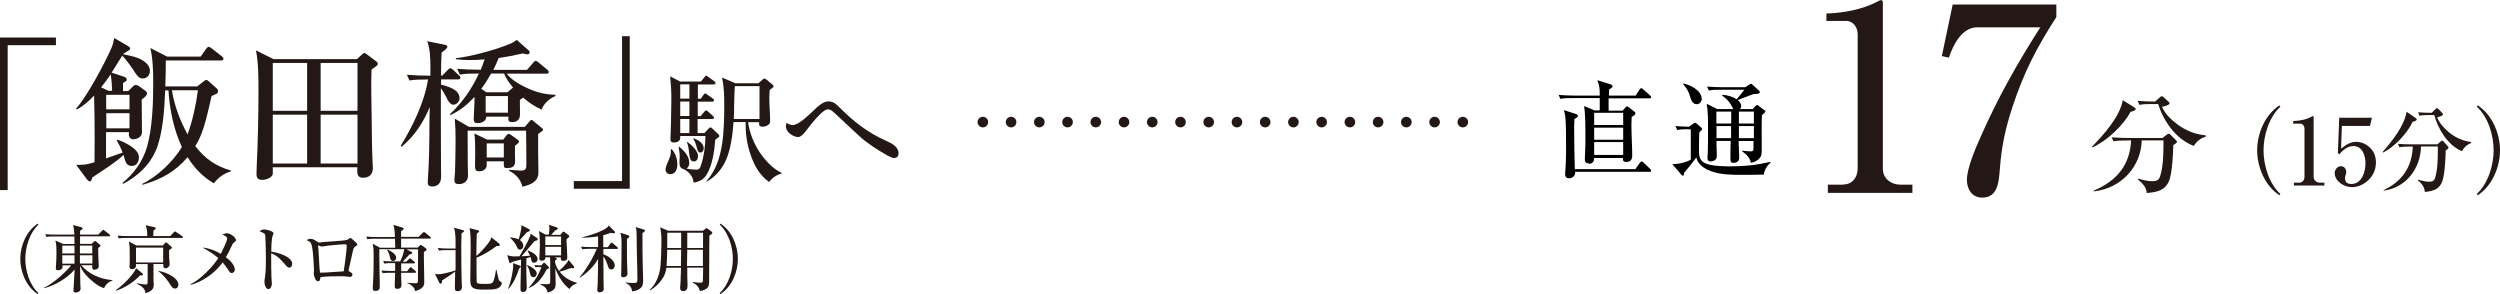 <?xml version="1.0" encoding="UTF-8"?>
<svg id="_レイヤー_2" data-name="レイヤー 2" xmlns="http://www.w3.org/2000/svg" viewBox="0 0 188.61 22.19">
  <defs>
    <style>
      .cls-1 {
        fill: #231815;
      }

      .cls-2 {
        fill: none;
        stroke: #231815;
        stroke-dasharray: 0 2.13;
        stroke-linecap: round;
        stroke-width: .8px;
      }
    </style>
  </defs>
  <g id="moji">
    <path d="M119.88,12.33c-.18,0-.31-.08-.31-.27,0-.1,0-.36.02-.66.02-.36.02-.78.02-1.07,0-.66,0-1.71-.1-2.33l.79.33h.39v-.93h-2.11c-.29,0-.58,0-.86.06l-.13-.3c.38.03.76.05,1.14.05h1.96c0-.49,0-.7-.18-1.16l.95.3c.08.02.2.06.2.16,0,.11-.18.19-.26.22,0,.16-.02.32-.02.48h2.02l.3-.46s.07-.1.12-.1.11.06.15.09l.52.46s.08.08.08.13c0,.07-.06.09-.12.09h-3.09v.93h1.06l.18-.21c.05-.06.09-.11.15-.11.06,0,.13.06.18.1l.31.24c.06.04.14.1.14.18,0,.12-.18.22-.28.27,0,.21-.02.41-.02.61,0,.4.02.8.03,1.19.02.38.03.74.03,1.12,0,.12-.02.26-.11.36-.1.1-.24.12-.34.12-.14,0-.25-.05-.25-.2,0-.03,0-.06,0-.1h-2.18v.08c0,.23-.18.36-.4.36ZM123.37,12.77l.35-.49s.07-.1.13-.1c.04,0,.1.04.14.08l.5.48s.08.08.08.13c0,.08-.06.09-.12.09h-5.61v.04c0,.32-.27.45-.46.45-.22,0-.3-.12-.3-.33,0-.1.04-.58.05-.8.02-.46.02-.93.02-1.39,0-.54,0-1.63-.06-2.13-.02-.17-.06-.33-.1-.49l.87.28c.12.04.18.06.18.15,0,.11-.16.19-.26.24,0,.2-.02.4-.02.61,0,1.06.02,2.14.05,3.17h4.53ZM120.27,9.43h2.19v-.92h-2.19v.92ZM120.27,10.54h2.19v-.91h-2.19v.91ZM120.27,11.69h2.19v-.97h-2.19v.97Z"/>
    <path d="M127.4,9.75c-.29,0-.58,0-.86.06l-.14-.3c.37.03.65.04,1.02.05l.34-.24c.06-.04.09-.06.13-.06.02,0,.06.02.11.06l.32.28s.09.07.09.13c0,.07-.1.16-.21.25-.02.48-.02.93-.02,1.49,0,.18.03.38.11.53.14.25.41.36.7.43.43.1,1.07.12,1.53.12.7,0,1.69-.06,2.27-.18.26-.06.53-.1.79-.16v.06c-.26.21-.48.57-.51.9-.54.02-1.1.02-1.64.02-.78,0-1.58,0-2.33-.27-.42-.15-.86-.41-1.05-.82-.02-.06-.06-.17-.07-.22-.29.4-.6.78-.92,1.15,0,.07,0,.22-.11.22-.04,0-.07-.03-.1-.07l-.69-.8s.09,0,.14,0c.34,0,.98-.15,1.26-.34v-2.28h-.15ZM128.39,7.43c0,.22-.14.43-.38.43-.27,0-.39-.22-.46-.44-.14-.49-.25-.7-.58-1.09l.02-.03c.5.07,1.39.54,1.39,1.13ZM129.5,10.62c0,.31,0,.65.02.93,0,.09,0,.17,0,.25,0,.29-.3.38-.48.38-.14,0-.22-.09-.22-.23,0-.07,0-.25.02-.34.02-.43.02-1.32.02-1.97,0-.61,0-1.21-.1-1.81l.8.4h1.21c-.12-.16-.17-.53-.84-1.02v-.05c.37,0,.78.13,1.09.33.2-.22.39-.48.58-.72h-1.82c-.29,0-.58,0-.86.06l-.13-.3c.38.03.76.05,1.13.05h1.74l.3-.19c.08-.06.11-.07.14-.07.05,0,.1.06.14.09l.46.42s.07.07.07.13c0,.12-.24.13-.5.14-.39.15-.78.3-1.17.45.15.13.26.25.26.46,0,.1-.03.16-.1.22h.97l.23-.25s.06-.06.11-.06c.03,0,.07.03.1.06l.47.35s.05.04.05.07c0,.06-.1.15-.26.29-.03.48-.02.97-.02,1.45v1.29c0,.27-.06.45-.28.62-.16.13-.34.2-.54.23-.06-.39-.36-.65-.66-.87v-.04c.22.02.43.05.64.05.22,0,.22-.1.22-.23v-.55h-1.12c0,.14,0,.38.02.62.02.28.02.56.02.67,0,.28-.27.36-.44.36s-.22-.1-.22-.24c0-.47,0-.94.02-1.42h-1.1ZM130.61,9.32v-.9h-1.12c0,.3,0,.61,0,.9h1.11ZM129.5,9.51v.91h1.1c0-.3,0-.61,0-.91h-1.11ZM132.32,9.32v-.9h-1.13v.9h1.13ZM132.32,10.42v-.91h-1.13c0,.3,0,.61,0,.91h1.12Z"/>
    <line class="cls-2" x1="110.36" y1="9.21" x2="72.07" y2="9.21"/>
    <path class="cls-1" d="M139.04,13.92c.72,0,1.11-.54,1.11-1.22V2.57c0-.49-.33-.99-.86-.99h-1.5v-.56c1.24-.04,2.68-.29,3.79-.87.1-.06.25-.14.35-.14s.12.12.12.19v12.54c0,.72.62,1.19,1.3,1.19h.93v.62h-6.38v-.62h1.13Z"/>
    <path class="cls-1" d="M155.13,1.3c-1.5,2.35-2.41,4.08-3.3,6.76-.53,1.61-.82,2.96-.95,4.65-.08,1.05-.16,2.2-1.34,2.2-.76,0-1.15-.64-1.15-1.34,0-.87.66-2.41,1.03-3.23,1.3-2.95,2.78-5.58,4.51-8.28h-4.76c-1.17,0-1.83,1.36-2.14,2.29l-.53-.12.82-3.89h7.82v.95Z"/>
    <path class="cls-1" d="M161,8.09c.05.03.13.08.13.14,0,.11-.3.19-.4.21-.5.98-1.77,2.2-2.87,2.68l-.04-.04c.91-.94,2.12-2.29,2.33-3.52l.86.53ZM160.42,10.6c-.32,0-.65,0-.97.06l-.14-.3c.42.03.85.05,1.28.05h2.56l.29-.23c.06-.05.12-.09.18-.09.04,0,.1.03.13.07l.4.4s.09.09.09.13c0,.1-.2.21-.28.26,0,.62-.09,2.13-.31,2.68-.31.75-.89.86-1.69.93-.04-.46-.32-.73-.68-1.03l.03-.05c.32.09.72.19,1.06.19.29,0,.49-.06.58-.32.24-.69.27-1.68.27-2.41v-.35h-1.64c-.04,1.9-1.46,3.61-3.62,3.85l-.02-.05c1.81-.75,2.76-2,2.84-3.8h-.35ZM162.38,7.85c-.32,0-.65,0-.97.06l-.14-.3c.42.03.85.05,1.28.05h.04l.35-.31s.1-.09.16-.09c.04,0,.09.03.15.09l.35.32s.08.07.08.12c0,.15-.44.24-.57.27.23.53.69.97,1.17,1.33.61.45,1.33.75,2.12.82l.02.09c-.43.15-.68.35-.91.71-1.38-.52-2.3-1.91-2.69-3.16h-.45Z"/>
    <path class="cls-1" d="M171.97,14.73c-1.09-.71-1.68-2.12-1.68-3.39s.59-2.68,1.68-3.39l.07.1c-.85.78-1.27,2.16-1.27,3.29s.41,2.51,1.27,3.29l-.07.1Z"/>
    <path class="cls-1" d="M173.46,13.78c.26,0,.4-.2.4-.44v-3.65c0-.17-.12-.36-.31-.36h-.54v-.2c.45-.01.97-.1,1.37-.32.04-.02.09-.05.13-.05s.04.04.04.07v4.52c0,.26.22.43.47.43h.34v.22h-2.3v-.22h.41Z"/>
    <path class="cls-1" d="M176.64,11.2c.32-.27.7-.5,1.13-.5.41,0,.8.2,1.07.48.29.3.41.67.41,1.07,0,.49-.18.95-.53,1.3-.33.34-.81.57-1.28.57-.64,0-1.3-.48-1.3-1.06,0-.27.2-.52.48-.52.23,0,.39.2.39.44,0,.09-.02.16-.05.24-.04.08-.04.13-.04.22,0,.32.17.44.48.44.79,0,1.06-.92,1.06-1.56,0-.57-.22-1.3-.91-1.3-.45,0-.79.31-1.07.62l-.1-.09.1-2.67h2.47l-.15.62h-2.12l-.06,1.69Z"/>
    <path class="cls-1" d="M182.23,8.89s.1.07.1.12c0,.1-.23.16-.31.18-.39.85-1.38,1.91-2.23,2.32l-.04-.04c.71-.81,1.65-1.98,1.81-3.04l.67.46ZM181.78,11.06c-.25,0-.5,0-.76.05l-.11-.26c.33.03.67.04.99.04h1.99l.22-.2s.09-.08.14-.08c.03,0,.08.03.1.06l.31.35s.07.08.07.11c0,.08-.15.18-.22.22,0,.54-.07,1.84-.25,2.32-.24.64-.69.74-1.32.81-.03-.4-.25-.63-.53-.89l.02-.04c.25.08.56.16.83.16.22,0,.38-.05.45-.28.19-.6.21-1.45.21-2.08v-.3h-1.27c-.03,1.65-1.13,3.12-2.82,3.33v-.04c1.39-.65,2.14-1.73,2.2-3.28h-.27ZM183.3,8.68c-.25,0-.5,0-.76.05l-.11-.26c.33.03.66.04,1,.04h.03l.27-.27s.08-.08.13-.08c.04,0,.07.03.12.08l.27.28s.06.06.06.1c0,.13-.34.21-.44.23.17.46.54.84.91,1.15.48.39,1.04.64,1.65.71v.08c-.32.13-.52.3-.69.62-1.07-.45-1.79-1.65-2.09-2.73h-.35Z"/>
    <path class="cls-1" d="M188.13,11.34c0-1.13-.41-2.51-1.27-3.29l.07-.1c1.09.71,1.68,2.12,1.68,3.39s-.59,2.68-1.68,3.39l-.07-.1c.85-.78,1.27-2.16,1.27-3.29Z"/>
    <path class="cls-1" d="M0,2.83h4.22v.58H.58v10.93h-.58V2.83Z"/>
    <path class="cls-1" d="M9.69,6.86l.31-.31c.14-.14.2-.14.26-.14.1,0,.22.08.3.14l.42.31c.06.05.11.1.11.18,0,.12-.06.22-.4.47,0,.43.02,2.17.02,2.47,0,.42-.49.53-.65.53-.12,0-.34-.07-.34-.36,0-.07,0-.12.01-.18h-1.73v1.98l1.25-.44c-.13-.36-.26-.58-.44-.91l.04-.06c.52.16,1.63.68,1.63,1.32,0,.34-.16.66-.54.66-.3,0-.43-.19-.5-.41-.05-.16-.08-.3-.12-.42-.67.62-1.57,1.17-2.35,1.69-.02.08-.08.31-.2.31-.07,0-.18-.12-.22-.17l-.8-1.08c.64,0,.76-.02,1.38-.2,0-.61.01-1.22.01-1.83,0-1.07-.01-2.13-.04-3.2-.38.41-.8.78-1.3,1.05l-.06-.07c.79-.85,2.17-3.43,2.66-4.55.11-.24.17-.5.22-.77l1.03.6c.06.04.17.11.17.18,0,.08-.05.13-.26.25-.06.04-.17.11-.23.14l-.04.05c.31.07.83.17,1.1.28.4.16.92.48.92.97,0,.31-.2.58-.54.58-.25,0-.38-.14-.58-.44-.22-.35-.68-1.01-.97-1.28-.26.43-.53.86-.8,1.28l.94.31c.11.04.2.1.2.22,0,.06-.01.1-.28.25v.61h.38ZM8.35,5.61c-.23.34-.47.66-.72.98l.55.26h.28c-.01-.38-.05-.88-.11-1.25ZM8.01,8.25h1.76v-1.1h-1.76v1.1ZM8.02,9.68h1.75v-1.14h-1.75v1.14ZM11.73,11.4c-.47,1.1-1.37,1.9-2.42,2.46l-.08-.05c.86-.7,1.52-1.6,1.85-2.69.41-1.37.48-3.35.48-4.8,0-.83-.02-1.91-.22-2.7l1.27.65h2.53l.42-.6s.11-.14.18-.14c.06,0,.13.05.23.12l.78.61c.06.05.11.11.11.17,0,.11-.1.13-.18.13h-4.17c0,.65-.01,1.31-.04,1.96h2.41l.46-.36c.11-.08.17-.13.22-.13.07,0,.16.07.25.16l.56.5c.07.06.08.13.08.19,0,.14-.08.19-.23.25-.11.05-.17.07-.26.12-.12.53-.25,1.13-.41,1.73-.19.73-.44,1.46-.82,2.04.77.98,1.49,1.48,2.69,1.85v.06c-.56.17-.94.46-1.29.9-.85-.5-1.45-1.14-1.98-1.97-.95,1.12-2,1.67-3.39,2.08l-.05-.06c1.13-.52,2.39-1.73,3.01-2.79-.62-1.33-.92-2.81-1.01-4.27h-.25c-.06,1.45-.16,3.25-.72,4.59ZM14.15,10.14c.37-1.01.65-2.27.78-3.33h-1.96c.18,1.16.62,2.3,1.18,3.33Z"/>
    <path class="cls-1" d="M26.93,4.46l.37-.34c.12-.11.13-.12.18-.12.06,0,.11.04.16.07l.73.55c.11.08.13.11.13.19,0,.1-.02.13-.47.43-.05,1.22,0,2.41.01,3.61.01,1.21.02,2.28.07,3.42,0,.06.02.34.02.41,0,.46-.26.73-.74.73-.37,0-.44-.22-.44-.55,0-.08,0-.16.01-.24h-6.38v.48c0,.25-.43.47-.8.47-.3,0-.43-.14-.43-.44,0-.14.01-.48.02-.64.08-1.62.13-3.74.13-5.6,0-.96,0-2.18-.19-3.09l1.32.66h6.3ZM20.58,8.36h2.59v-3.61h-2.59v3.61ZM20.58,12.34h2.59v-3.69h-2.59v3.69ZM26.97,4.75h-2.78v3.61h2.78v-3.61ZM26.97,8.65h-2.78v3.69h2.78v-3.69Z"/>
    <path class="cls-1" d="M32.18,6c-.43,0-.86,0-1.29.07l-.19-.43c.56.05,1.13.07,1.7.07h.07v-.64c0-.67-.02-1.38-.24-1.96l1.3.26c.16.04.22.07.22.16s-.1.19-.43.43c-.04.58-.04,1.15-.05,1.74h.1l.4-.41c.11-.12.16-.14.2-.14.06,0,.17.07.22.12l.43.41c.08.07.12.11.12.18,0,.11-.1.13-.18.13h-1.28c-.01.13-.01.26-.01.4.25.04.64.18.86.29.31.16.54.38.54.74,0,.25-.23.48-.47.48s-.41-.3-.54-.59c-.11-.23-.25-.44-.4-.66v2.96c0,.98,0,1.97.01,2.95,0,.25.01.52.01.77,0,.52-.29.74-.66.74-.35,0-.35-.2-.35-.34,0-.11.06-1,.07-1.24.07-1.47.04-2.94.08-4.41-.48,1.16-1.15,2.19-2.12,2.99l-.07-.07c.89-1.43,1.82-3.35,2.06-5.01h-.11ZM35.98,9.28c-.19,0-.24-.12-.24-.29,0-.32.06-1.02.06-1.68-.54.58-1.09,1.04-1.82,1.37l-.05-.05c.97-.92,1.63-1.87,2.2-3.08h-.14c-.43,0-.86,0-1.3.08l-.2-.44c.58.05,1.14.07,1.72.07h.06c.11-.25.2-.52.29-.78-.38.04-.78.05-1.16.05-.33,0-.67-.02-1.01-.06v-.08c1.1-.11,3.12-.66,4.13-1.1.17-.07.32-.17.47-.28l.9.8c.07.06.07.08.07.12,0,.12-.08.17-.2.17-.05,0-.14-.02-.31-.07-.6.14-1.22.26-1.83.35-.12.3-.25.6-.4.89h2.54l.47-.54c.08-.1.12-.14.18-.14.07,0,.17.08.23.13l.64.53c.06.05.12.11.12.18,0,.11-.08.13-.18.13h-2.99c.35.49,1.15.92,1.69,1.15.65.28,1.28.43,1.98.44v.1c-.44.17-.89.58-1.04,1.02-.52-.23-.97-.54-1.4-.91-.06.07-.16.12-.24.17,0,.35.01.71.01,1.07,0,.23-.04.38-.2.5-.14.11-.25.11-.42.11-.11,0-.26-.02-.26-.23,0-.06,0-.12.01-.18h-1.67c-.01.35-.36.49-.67.49ZM39.41,14.09c-.11-.53-.5-.97-1-1.2v-.08c.22.01.73.06.89.06.38,0,.41-.16.41-.44,0-1.22-.01-1.89-.02-2.57h-4.41c0,.86,0,1.73.01,2.59,0,.25.02.53.02.78,0,.43-.28.66-.71.66-.23,0-.32-.1-.32-.32,0-.18.05-.46.05-.65.02-.78.04-1.55.04-2.31,0-.86-.01-.84-.06-1.66l1.07.62h4.22l.37-.44c.05-.06.08-.08.14-.08.05,0,.12.07.2.14l.56.46c.06.05.1.08.1.14,0,.05-.07.12-.37.32v1.51c0,.48.02.97.02,1.39,0,.73-.61.92-1.21,1.08ZM36.72,12.35c0,.24-.01.31-.16.44-.11.1-.25.13-.41.13-.29,0-.31-.13-.31-.46s.01-.62.01-.94c0-.52,0-.95-.06-1.45l.96.46h1.22l.23-.31s.11-.12.17-.12c.08,0,.17.06.23.11l.48.35s.08.07.08.12c0,.08-.17.22-.31.32v.68c0,.16.01.3.01.46,0,.31-.07.54-.62.54-.19,0-.23-.06-.23-.26v-.25h-1.29v.18ZM38.27,6.97l.37-.31.07-.05c-.26-.31-.53-.68-.68-1.06h-.98c-.23.41-.47.79-.74,1.15l.38.26h1.58ZM36.64,8.5h1.68v-1.25h-1.68v1.25ZM36.72,11.88h1.29v-1.06h-1.29v1.06Z"/>
    <path class="cls-1" d="M47.51,14.24h-4.22v-.58h3.64V2.73h.58v11.51Z"/>
    <path class="cls-1" d="M50.67,11.24c.29.34.43.73.43,1.17,0,.34-.13.73-.53.73-.22,0-.36-.15-.36-.37,0-.09.08-.36.22-.65.1-.23.18-.41.18-.66,0-.06,0-.12,0-.18l.06-.03ZM53.16,10.03l.28-.31c.08-.09.13-.11.17-.11.03,0,.08.03.18.13l.43.41s.05.06.05.1c0,.09-.14.17-.31.29-.06.83-.21,1.95-.67,2.67-.23.35-.57.51-.97.57,0-.45-.36-.83-.74-1.02-.26-.05-.32-.25-.32-.54,0-.15.02-.32.02-.45,0-.19-.05-.48-.08-.67l.05-.03c.38.33.75.7.75,1.23,0,.17-.06.32-.21.41.23.06.52.09.76.09.19,0,.26-.1.32-.29.25-.73.34-1.49.35-2.25h-1.9s0,.05,0,.12c0,.11-.04.37-.49.37-.19,0-.25-.08-.25-.27,0-.1.03-.91.04-1.15,0-.62.03-1.24.03-1.86s-.03-1.09-.09-1.71l.75.39h1.57l.26-.32c.06-.08.09-.12.14-.12.04,0,.06.02.18.11l.43.31s.09.07.09.14c0,.08-.07.1-.14.1h-1.19v1.08h.22l.19-.28c.06-.08.09-.12.15-.12.03,0,.06.02.18.11l.37.26c.05.04.11.09.11.15,0,.08-.07.1-.15.1h-1.08v1.09h.22l.26-.31c.06-.07.1-.12.14-.12.05,0,.08.02.17.1l.35.31c.06.06.09.09.09.14,0,.08-.07.1-.14.1h-1.1v1.06h.5ZM51.32,7.44h.69v-1.08h-.69v1.08ZM51.32,8.75h.69v-1.09h-.69v1.09ZM52.01,8.98h-.69v1.06h.69v-1.06ZM52.66,11.8c0,.18-.1.38-.31.38s-.3-.12-.35-.57c-.03-.31-.06-.57-.17-.87l.04-.03c.31.23.8.67.8,1.09ZM53.09,11.18c0,.14-.07.33-.25.33-.16,0-.22-.14-.3-.49-.04-.17-.13-.4-.24-.54l.03-.05c.31.11.76.36.76.75ZM56.44,9.21c.11.83.43,1.62.9,2.32.41.59.97,1.21,1.63,1.51v.05c-.39.1-.71.33-.95.64-.7-.52-1.08-1.17-1.37-1.99-.29-.81-.42-1.67-.39-2.53h-.92c-.06.93-.22,2.18-.64,3.02-.32.63-.76,1.11-1.37,1.47l-.03-.03c.71-.82,1.02-1.78,1.18-2.83.14-.9.16-2.01.16-2.93,0-.72-.02-1.35-.16-2.06l1,.43h1.74l.33-.29c.06-.06.07-.06.12-.06.06,0,.1.04.15.07l.47.39s.07.07.07.12c0,.06-.04.1-.29.28-.02.21-.03.43-.03.65,0,.55.06,1.1.06,1.67,0,.12,0,.19-.1.28-.12.1-.29.17-.45.17-.28,0-.28-.13-.28-.24,0-.04,0-.06,0-.1h-.86ZM57.3,6.5h-1.86c-.06.7-.04,1.71-.08,2.48h1.94v-2.48Z"/>
    <path class="cls-1" d="M59.87,9.42c.38,0,1.14-.73,1.56-1.13.28-.27.66-.64,1.07-.64s.63.25.89.51c.5.49,1.02.97,1.58,1.37.56.41,1.16.77,1.81,1.06.48.21,1.01.48,1.01.96,0,.22-.1.37-.34.37-.15,0-.39-.13-.52-.2-.74-.42-1.51-.91-2.14-1.49-.67-.62-1.3-1.21-1.79-1.67-.28-.26-.38-.31-.53-.31-.2,0-.42.2-.56.33-.39.37-.75.83-1.07,1.25-.13.17-.4.51-.62.51-.29,0-.93-.29-.93-.84,0-.09.03-.16.06-.23.16.11.31.17.51.17Z"/>
    <path class="cls-1" d="M2.85,22.19c-.86-.55-1.32-1.66-1.32-2.66s.46-2.1,1.32-2.66l.05.08c-.67.62-.99,1.69-.99,2.58s.32,1.97.99,2.58l-.05.08Z"/>
    <path class="cls-1" d="M5.71,22.07c-.11,0-.17-.05-.17-.16,0-.09.01-.19.02-.29.02-.4.05-.82.07-1.29-.53.65-1.54,1.24-2.31,1.41v-.04c.81-.34,1.94-1.49,2.04-1.68h-.64s0,.06,0,.09c0,.1-.03.18-.13.23-.06.03-.14.05-.21.05-.1,0-.17-.04-.17-.14,0-.02.01-.21.02-.28.02-.27.03-.69.03-.92,0-.3,0-.61-.08-.9l.6.26h.84c0-.19,0-.38-.01-.57h-1.52c-.2,0-.4,0-.59.03l-.09-.2c.26.02.52.03.79.03h1.41c-.02-.23-.03-.51-.1-.72l.62.16s.1.03.1.09c0,.07-.13.15-.19.18v.29h1.37l.29-.29c.06-.06.07-.07.09-.07.02,0,.05.02.1.06l.37.29s.05.05.05.08c0,.05-.04.06-.08.06h-2.19v.57s.87,0,.87,0l.18-.17s.05-.05.08-.05c.01,0,.04.02.09.05l.25.21s.07.05.07.1c0,.07-.11.13-.17.16,0,.19,0,.53.01.65.01.32.03.65.03.75,0,.19-.23.25-.33.25-.14,0-.16-.11-.16-.19,0-.05,0-.1,0-.15h-.83c.57.68,1.47,1.06,2.35,1.12v.04c-.28.08-.52.31-.63.57-.3-.08-.63-.31-.86-.51-.4-.32-.75-.7-.95-1.18,0,.45.01.91.02,1.36,0,.11.02.3.02.37,0,.21-.24.29-.36.29ZM4.7,19.12h.92v-.59h-.92v.59ZM5.62,19.26h-.92v.63h.92v-.63ZM6.96,19.26h-.93c0,.18,0,.35,0,.53v.09h.94v-.63ZM6.96,18.53h-.93v.59h.93v-.59Z"/>
    <path class="cls-1" d="M10.74,20.62s.05.05.05.09c0,.07-.1.07-.23.07-.43.48-1.18.96-1.8,1.15l-.02-.04c.52-.37,1.26-1.07,1.53-1.65l.47.38ZM12.83,17.82l.28-.29s.06-.07.09-.07c.02,0,.07.03.12.07l.42.28s.06.05.06.08c0,.05-.04.06-.08.06h-4.17c-.2,0-.4,0-.59.03l-.09-.2c.26.02.52.03.79.03h1.45v-.08c0-.27-.03-.47-.12-.74l.66.15c.08.02.1.05.1.08,0,.07-.12.13-.17.17,0,.14-.02.28-.02.42h1.29ZM12.25,18.55l.2-.21s.06-.06.08-.06c.01,0,.04.02.08.05l.28.25s.08.06.08.1-.05.09-.21.19v.24c0,.23,0,.46.03.7,0,.04.01.09.01.13,0,.15-.15.3-.3.3-.11,0-.18-.07-.18-.18v-.14h-.74c0,.37,0,.73,0,1.1,0,.15.02.3.02.45,0,.19-.03.31-.18.44-.13.11-.29.16-.45.21-.01-.37-.34-.57-.64-.71v-.04c.23.04.47.09.69.09.12,0,.12-.04.12-.41v-1.13h-.88s0,.09,0,.12c0,.18-.15.27-.3.27-.12,0-.19-.07-.19-.19,0-.03,0-.09.01-.14.01-.13.01-.3.01-.43v-.3c0-.35,0-.71-.06-1.03l.56.3h1.96ZM10.26,19.8h2.05v-1.12h-2.05v1.12ZM12.97,20.82c.22.14.49.38.49.66,0,.15-.09.29-.26.29s-.25-.14-.33-.26c-.21-.35-.58-.82-.92-1.04v-.03c.36.05.72.2,1.02.39Z"/>
    <path class="cls-1" d="M17.72,20.32c0,.13-.09.28-.24.28-.09,0-.16-.07-.25-.22-.11-.18-.29-.41-.43-.59-.56.79-1.47,1.44-2.4,1.7l-.03-.05c.7-.3,1.69-1.32,2.1-1.97-.37-.32-.79-.57-1.2-.8.54.07.92.21,1.39.48.13-.26.48-.99.48-1.13,0-.19-.24-.27-.38-.32.13-.05.24-.1.37-.1.25,0,.67.31.67.51,0,.09-.06.13-.13.17-.1.07-.14.16-.21.31-.13.28-.26.55-.42.81.25.19.67.57.67.91Z"/>
    <path class="cls-1" d="M22.04,19.92c0,.14-.07.27-.22.27-.1,0-.18-.07-.29-.21-.27-.32-.6-.71-1.07-.87,0,.73,0,1.56.02,1.8.01.15.03.38.03.49,0,.15-.07.41-.26.41s-.3-.32-.3-.54c0-.07,0-.14.04-.34.07-.44.07-1,.07-1.46,0-.53-.02-1.07-.04-1.6,0-.08-.01-.2-.08-.25-.08-.06-.26-.14-.37-.18.1-.06.23-.13.36-.13.14,0,.7.12.7.29,0,.04-.02.09-.04.13-.12.3-.12.93-.12,1.26.46.05,1.58.36,1.58.94Z"/>
    <path class="cls-1" d="M23.44,18.02c.19,0,.36.13.52.23.05.03.09.05.14.05.02,0,.07,0,.13-.02.08-.02.46-.04.86-.07.46-.03.94-.07,1.05-.1.09-.02.14-.06.2-.11.04-.03.07-.05.09-.05.07,0,.33.26.41.33.04.04.12.12.12.17,0,.03-.04.08-.14.14-.1.08-.14.1-.19.31-.09.43-.2.91-.32,1.44,0,.02-.01.05-.01.07,0,.03.01.04.15.13.07.04.14.09.14.18,0,.12-.09.17-.2.17-.07,0-.19-.02-.26-.03-.1-.02-.35-.02-.56-.02-.41,0-1.01.01-1.4.07,0,.12-.02.31-.17.31-.22,0-.33-.44-.33-.62,0-.06.02-.15.02-.23,0-.16-.06-1.13-.09-1.37-.02-.15-.06-.47-.12-.61-.08-.17-.19-.21-.36-.27.1-.06.19-.1.3-.1ZM26.16,18.55c0-.07-.05-.12-.1-.12-.32,0-1.37.09-1.69.16-.02,0-.06.01-.08.01-.03,0-.11-.02-.2-.06-.04-.02-.06-.02-.07-.02-.01,0-.02.01-.02.03,0,.02,0,.09.02.23.02.21.04.62.05.83.01.24.03.72.08.96.11,0,.28,0,.43-.01.45-.03.99-.07,1.35-.09.1-.6.23-1.67.23-1.93Z"/>
    <path class="cls-1" d="M31.5,18.69l.16-.16s.05-.05.09-.05c.03,0,.06.02.1.05l.26.19s.08.07.08.1c0,.07-.15.16-.21.19,0,.15,0,.31,0,.46,0,.59.03,1.18.03,1.77,0,.25-.03.41-.34.59-.12.07-.23.1-.36.13-.02-.13-.04-.21-.14-.31-.13-.14-.26-.23-.44-.29v-.03c.18.02.41.04.57.04.22,0,.23-.04.23-.19v-.14c0-.59.01-1.18.01-1.76v-.47h-.88l.38.19s.07.04.07.08c0,.06-.11.1-.23.13-.13.15-.36.39-.5.53h.27l.19-.18c.06-.05.06-.07.09-.07.02,0,.05.02.1.06l.22.18s.06.05.06.08c0,.05-.04.06-.08.06h-.96v.59h.45l.17-.23s.05-.07.08-.07.07.03.1.05l.27.23s.05.05.05.08c0,.05-.04.06-.08.06h-1.05c0,.1.03.9.03.92,0,.21-.12.29-.32.29-.13,0-.19-.05-.19-.18,0-.32.03-.7.03-1.03h-.35c-.2,0-.4,0-.59.03l-.09-.2c.26.02.52.03.78.03h.25s0-.07,0-.1v-.49h-.22c-.2,0-.4,0-.59.04l-.09-.2c.26.02.52.03.78.03h.5c.16-.31.24-.57.31-.92h-1.88c0,.17,0,.34,0,.51,0,.71.02,1.42.03,2.13,0,.08,0,.15,0,.23,0,.09-.02.15-.09.21-.06.05-.15.07-.24.07-.13,0-.2-.06-.2-.19,0-.03,0-.1.01-.17.05-.75.06-1.54.06-2.22,0-.38,0-.61-.07-.98l.55.3h1.15c0-.23-.01-.46-.02-.68h-1.49c-.2,0-.4,0-.59.04l-.09-.2c.26.02.52.03.78.03h1.38c0-.49-.04-.65-.11-.91l.63.18s.15.04.15.1c0,.07-.14.15-.2.19,0,.14,0,.29,0,.43h1.32l.31-.3s.07-.07.09-.07c.02,0,.06.02.1.06l.37.3s.06.05.06.08c0,.05-.04.06-.08.06h-2.17v.14c0,.18,0,.36,0,.54h1.2ZM29.89,19.44c0,.12-.09.25-.23.25-.17,0-.21-.13-.24-.27-.05-.24-.09-.35-.22-.57l.02-.02c.23.08.67.33.67.61Z"/>
    <path class="cls-1" d="M33.36,21.19c-.01.08-.03.21-.12.21-.06,0-.09-.06-.12-.11l-.3-.62c.09.01.17.02.25.02.3,0,1.01-.19,1.3-.29,0-.21,0-.41,0-.62,0-.3,0-.6,0-.91h-.65c-.2,0-.4,0-.6.04l-.09-.2c.26.03.52.04.79.04h.55c0-.16,0-.3,0-.42,0-.65-.04-.87-.12-1.15l.67.18s.09.03.09.07c0,.06-.08.11-.19.17-.01.32-.02.65-.02.97,0,.59.01,2.37.04,2.88,0,.05.01.16.01.21,0,.2-.13.31-.33.31-.14,0-.2-.07-.2-.2,0-.11,0-.21,0-.32,0-.13.02-.64.02-.96-.33.25-.68.47-1.02.69ZM35.96,21.22c0,.09.03.15.14.17.08.02.19.03.6.03.35,0,.47-.05.54-.24.09-.26.14-.54.18-.82h.04c.04.22.09.43.14.64.04.18.08.2.19.26.05.03.07.08.07.11,0,.1-.12.34-.42.42-.22.06-.62.06-.86.06h-.12c-.28,0-.66-.01-.84-.19-.13-.13-.14-.37-.14-.57,0-.92.03-1.69.03-2.46,0-.34,0-1.11-.09-1.42l.63.16s.1.03.1.08c0,.06-.13.14-.18.17-.02.55-.03,1.09-.03,1.64v.05c.27-.22.65-.64.87-.93.12-.15.21-.3.26-.48l.59.48s.05.05.05.08c0,.08-.07.1-.14.1-.03,0-.07,0-.11,0-.39.31-1.04.7-1.51.88,0,.23,0,1.7.01,1.8Z"/>
    <path class="cls-1" d="M39.99,17.86c.02-.08.03-.15.04-.23l.5.34s.04.04.04.08c0,.08-.08.1-.24.14-.32.38-.65.76-.98,1.14.21,0,.43-.02.64-.04-.06-.12-.13-.24-.19-.36l.02-.03c.26.08.74.33.74.65,0,.16-.11.27-.28.27-.2,0-.19-.21-.25-.43-.11.04-.22.07-.32.1v1.08c0,.38.03.76.03,1.14,0,.19-.08.32-.29.32-.12,0-.18-.08-.18-.2,0-.08,0-.22,0-.31.02-.64.03-1.29.04-1.93-.23.05-.47.1-.69.18-.09.05-.09.09-.13.09-.05,0-.07-.06-.08-.1l-.14-.51c.39.13.51.09.92.09.18-.3.69-1.18.77-1.48ZM38.33,21.77c.18-.36.39-1.33.39-1.74,0-.06-.01-.12-.02-.18l.52.19s.07.03.07.07c0,.04-.04.08-.13.16-.16.51-.42,1.13-.8,1.52l-.03-.02ZM39.48,18.56c0,.14-.1.27-.25.27s-.2-.11-.25-.25c-.09-.21-.32-.48-.49-.64v-.03c.21.02.45.05.64.15.08-.24.21-.77.21-1.02v-.05l.58.3s.05.03.05.07c0,.09-.08.12-.21.15-.1.1-.42.46-.54.6.15.1.26.25.26.44ZM40.49,20.64c0,.15-.09.27-.25.27-.17,0-.21-.13-.25-.27-.04-.19-.11-.48-.25-.61l.02-.02c.23.04.74.34.74.64ZM40.65,20.14c-.08,0-.16,0-.25.02l-.09-.16c.15.01.3.02.44.02h.09l.14-.16s.04-.04.07-.04c.02,0,.06.02.08.04l.25.26s.05.06.05.08c0,.02-.03.04-.06.06-.02.02-.1.05-.13.07-.33.63-.67,1.1-1.33,1.4l-.02-.02c.48-.55.69-.87.96-1.55h-.21ZM41.79,19.41l.11.03c.06.02.1.03.1.08,0,.07-.07.12-.13.15,0,.06,0,.1.01.13.05.26.16.43.29.64.19-.16.41-.38.57-.58.07-.08.11-.16.16-.25l.4.49s.02.04.02.07c0,.04-.03.07-.07.07-.03,0-.09,0-.17-.02-.31.09-.52.21-.86.27.33.45.79.7,1.31.85v.03c-.29.13-.38.16-.57.43-.5-.38-.85-.98-1.07-1.56.02.32.03.87.03,1.19,0,.17-.02.3-.15.42-.13.12-.27.18-.45.21-.1-.38-.24-.44-.57-.62v-.02c.14,0,.29.02.43.02.15,0,.27-.01.3-.05.03-.05.03-.14.03-.26v-1.42c0-.1,0-.21-.01-.3h-.35v.04c0,.13-.12.22-.27.22-.12,0-.19-.04-.19-.18,0-.16.04-.62.04-.97,0-.37,0-.74-.07-1.09l.5.27h.24c.02-.13.05-.31.05-.43,0-.1-.01-.19-.03-.31l.6.2s.06.03.06.08c0,.06-.04.09-.18.13-.09.1-.23.25-.32.35h.69l.14-.17s.07-.08.09-.08c.02,0,.05.02.09.04l.33.25s.03.04.03.07c0,.04-.02.06-.2.21,0,.03-.01.12-.01.18.02.4.06.87.06,1.21,0,.19-.14.25-.3.25-.12,0-.19-.04-.19-.18,0-.02,0-.05.01-.08h-.54ZM41.14,18.49h1.19v-.65h-1.19v.65ZM42.33,18.62h-1.19v.65h1.19v-.65Z"/>
    <path class="cls-1" d="M45.85,18.66l.2-.28s.06-.07.09-.07c.02,0,.04,0,.1.05l.33.28s.05.05.05.08c0,.05-.04.06-.08.06h-1.02c0,.14,0,.27,0,.41.33.09.86.46.86.83,0,.16-.09.31-.26.31-.15,0-.2-.1-.24-.22-.1-.29-.18-.53-.36-.77,0,.4.01.81.01,1.21v.25c0,.25,0,.51.01.76,0,.08.01.15.01.22,0,.19-.13.27-.31.27-.13,0-.18-.06-.18-.18,0-.1.02-.3.03-.42.02-.58.03-1.31.03-1.91-.32.56-.82,1.05-1.36,1.4l-.03-.03c.47-.53,1.03-1.47,1.29-2.14h-.5c-.2,0-.4,0-.59.04l-.09-.2c.26.02.52.03.78.03h.5v-.81c-.4.07-.79.1-1.19.1v-.03c.5-.12,1.12-.31,1.58-.55.19-.1.3-.16.42-.33l.42.42s.05.05.05.08c0,.06-.04.08-.09.08-.03,0-.1,0-.26-.03-.21.08-.32.12-.54.18,0,.3,0,.6,0,.9h.33ZM47.38,17.75c.06.02.1.04.1.09,0,.06-.12.14-.18.19v.65c0,.58,0,1.15.03,1.73,0,.08.01.15.01.23,0,.2-.17.28-.32.28-.11,0-.16-.05-.16-.16,0-.08,0-.2.01-.3.02-.64.02-1.3.02-1.94,0-.47,0-.69-.09-.96l.58.18ZM48.56,17.31c.06.02.1.03.1.09s-.14.15-.19.19c0,.82,0,1.64.02,2.46.01.36.03.73.03,1.09,0,.33-.03.52-.33.69-.17.1-.32.13-.5.15-.04-.23-.09-.44-.49-.64v-.03c.21.03.43.04.64.04s.25-.07.25-.27c0-.48-.02-.97-.03-1.45-.01-.6-.03-1.2-.03-1.8,0-.23,0-.48-.07-.7l.62.19Z"/>
    <path class="cls-1" d="M53.01,17.43l.21-.17s.06-.05.08-.05c.02,0,.06.02.1.05l.27.2s.07.05.07.1c0,.07-.05.1-.22.21,0,.2-.01.51-.01.81v.84c0,.63,0,1.26-.01,1.89,0,.1-.02.2-.06.3-.11.23-.41.31-.63.35-.1-.32-.24-.48-.54-.64l.02-.05c.16.03.35.06.52.06.19,0,.22-.05.22-.21,0-.24.01-.73.02-.93h-1.2c0,.4,0,.99.02,1.2,0,.05,0,.11,0,.17,0,.23-.07.4-.33.4-.17,0-.23-.08-.23-.25,0-.08.02-.26.03-.37.02-.38.03-.76.04-1.14h-1.1c-.07.46-.22.76-.52,1.11-.21.24-.43.42-.7.59l-.04-.04c.43-.38.66-.95.77-1.5.09-.49.11-1.74.11-2.29,0-.33-.03-.59-.09-.92l.6.26h2.62ZM50.28,20.07h1.09l.02-1.23h-1.05c0,.31-.03.93-.05,1.23ZM50.34,18.71h1.05v-1.15h-1.05v1.15ZM53.04,18.84h-1.19l-.02,1.23h1.2v-1.23ZM53.05,17.56h-1.2c0,.38,0,.77,0,1.15h1.19v-1.15Z"/>
    <path class="cls-1" d="M55.29,19.53c0-.89-.32-1.97-.99-2.58l.05-.08c.86.55,1.32,1.66,1.32,2.66s-.46,2.1-1.32,2.66l-.05-.08c.67-.62.99-1.69.99-2.58Z"/>
  </g>
</svg>